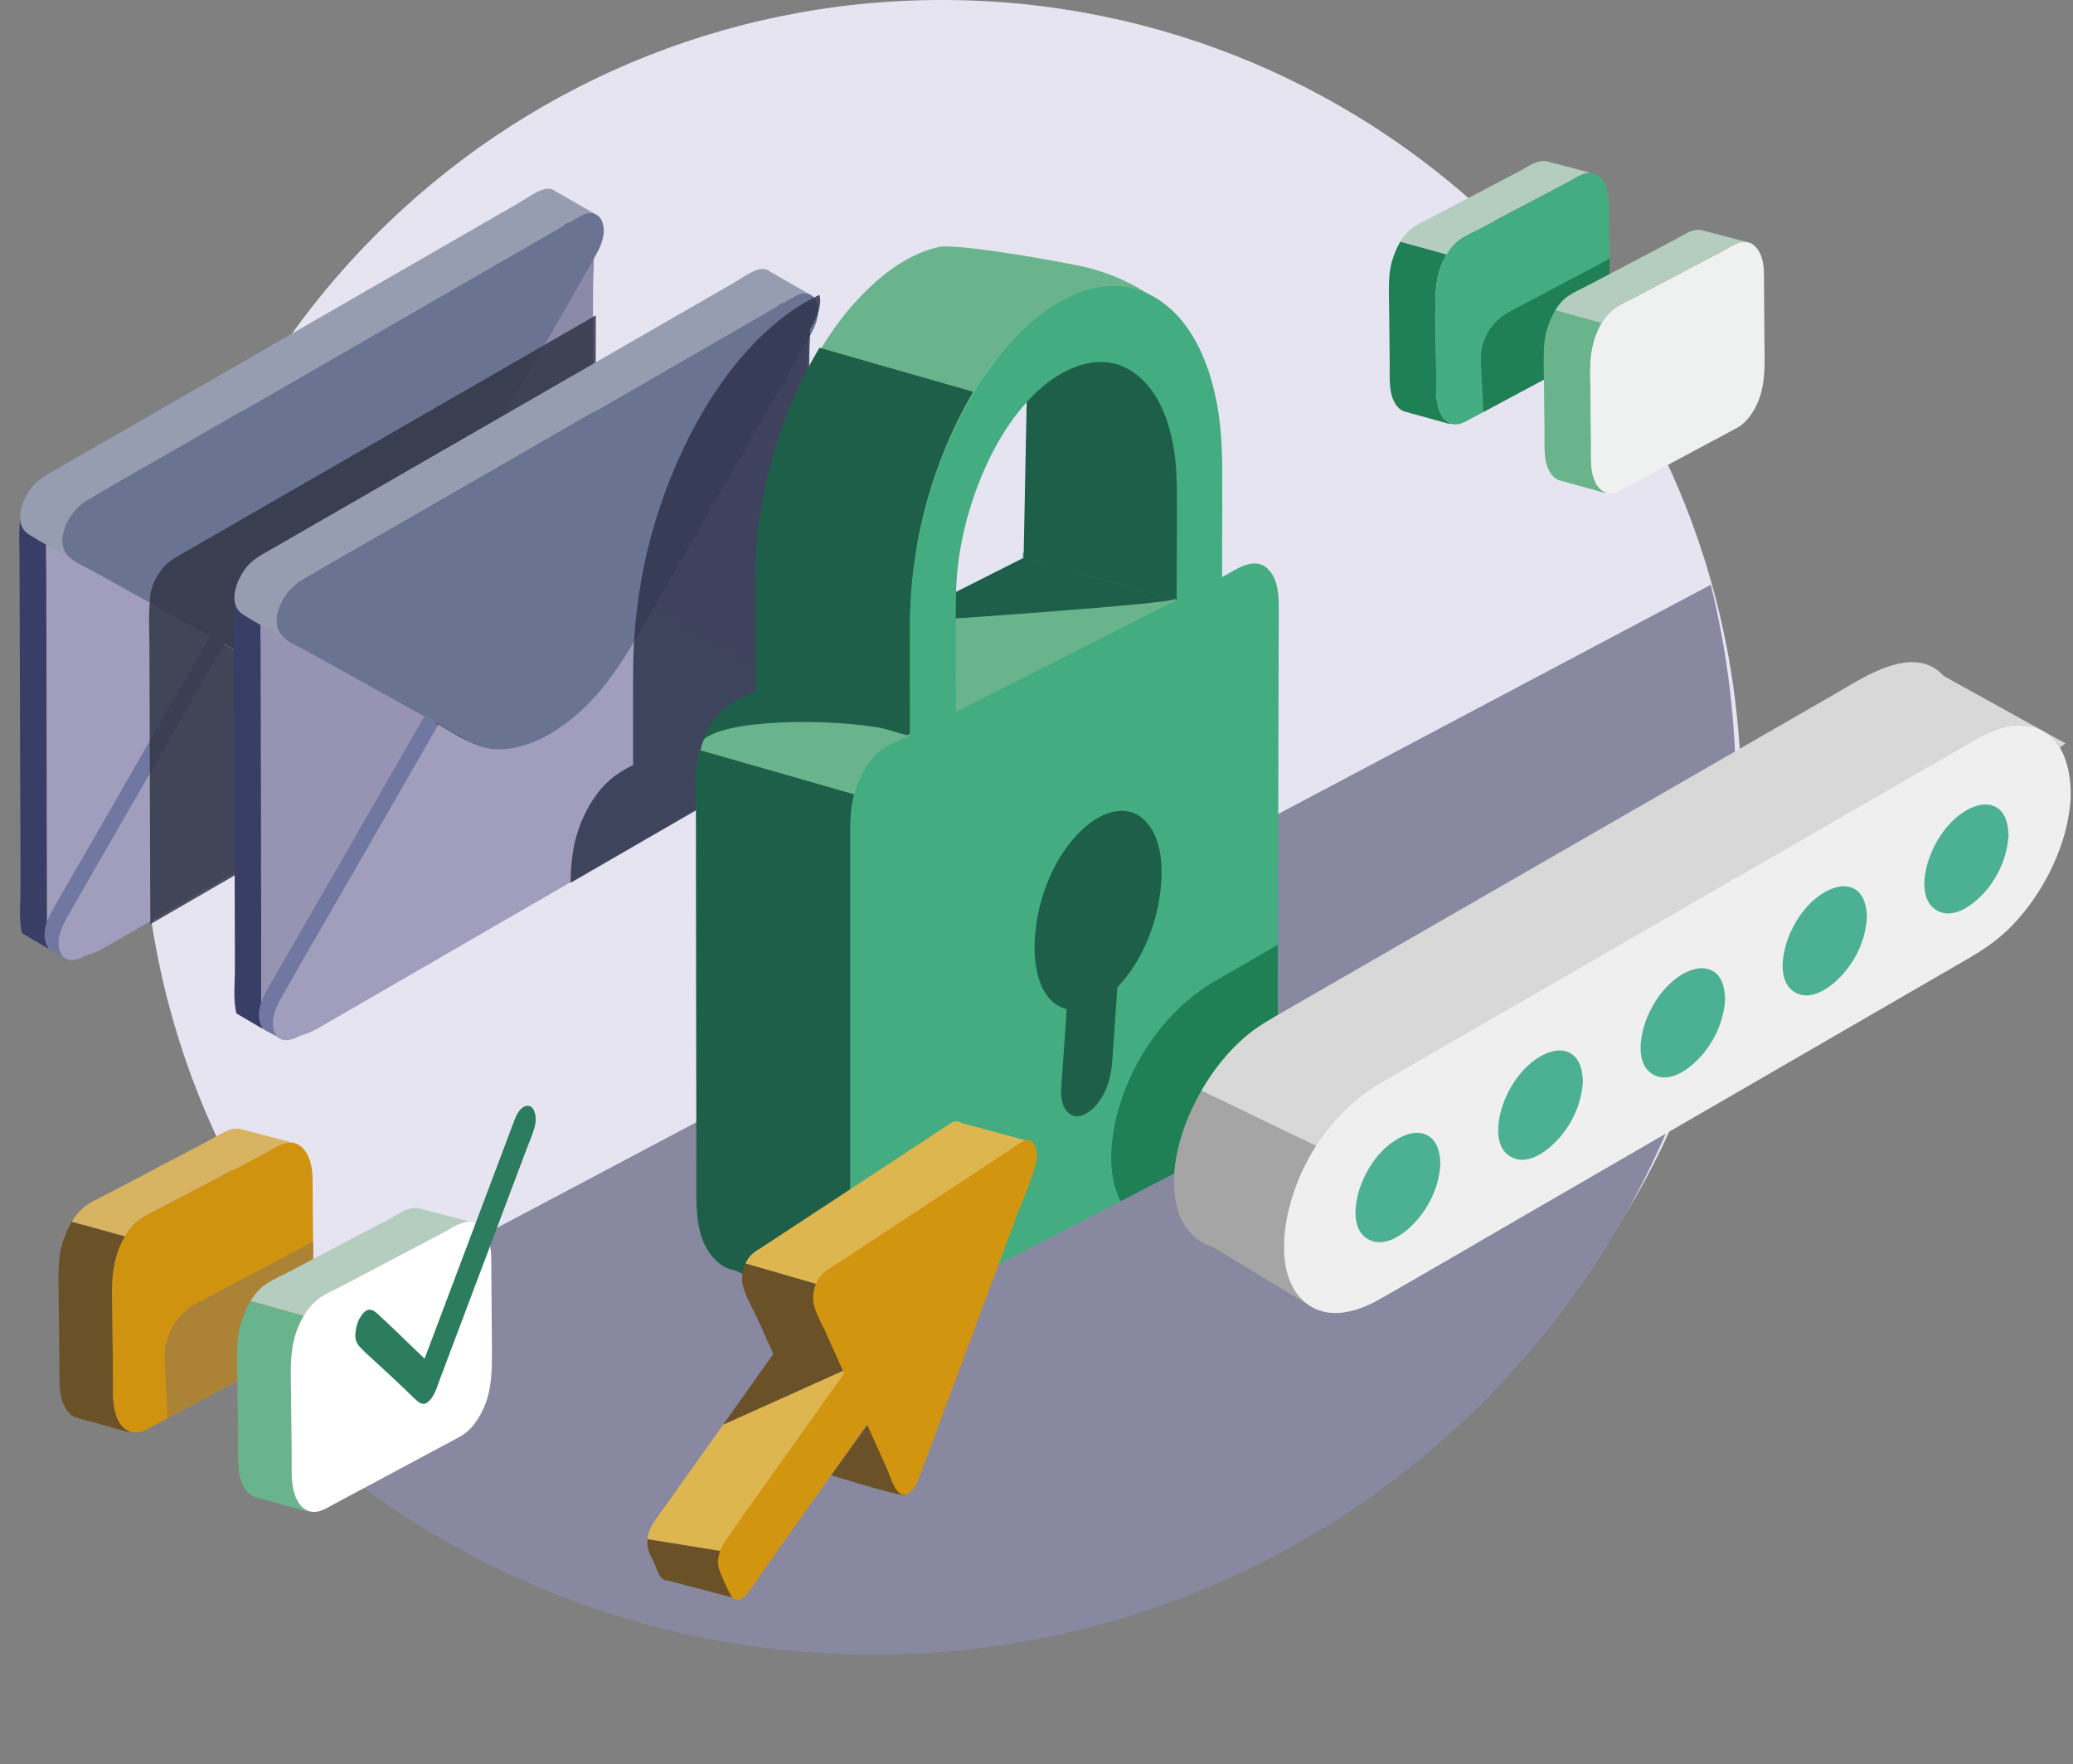 <svg width="429" height="365" viewBox="0 0 429 365" fill="none" xmlns="http://www.w3.org/2000/svg">
<rect x="0" y="0" width="429" height="365" fill="#808080" stroke="none"/>
<g clip-path="url(#clip0_2846_75391)">
<path d="M194.891 330.91C286.269 330.91 360.346 256.833 360.346 165.455C360.346 74.077 286.269 0 194.891 0C103.512 0 29.436 74.077 29.436 165.455C29.436 256.833 103.512 330.91 194.891 330.91Z" fill="#E6E4F1"/>
<g clip-path="url(#clip1_2846_75391)">
<path d="M180.741 342.37C279.321 342.37 359.241 262.45 359.241 163.87C359.241 149.09 357.431 134.73 354.041 121L47.951 283.14C80.631 319.5 128.011 342.37 180.741 342.37Z" fill="#8888A1"/>
</g>
<path d="M11.651 110.863C11.384 110.7 11.135 110.52 10.912 110.322C11.084 110.477 11.264 110.623 11.453 110.752C11.522 110.786 11.582 110.829 11.651 110.863Z" fill="black"/>
<path d="M13.406 111.866C13.535 111.935 13.655 112.004 13.784 112.072C13.552 111.935 13.32 111.806 13.088 111.669C12.925 111.574 12.771 111.488 12.607 111.402C12.676 111.437 12.736 111.48 12.805 111.514C13.011 111.634 13.209 111.746 13.415 111.866H13.406Z" fill="black"/>
<path d="M9.831 109.469C9.813 109.571 9.796 109.682 9.779 109.785C9.796 109.682 9.805 109.571 9.822 109.469H9.831Z" fill="black"/>
<path d="M10.053 109.188C10.053 109.188 10.053 109.196 10.062 109.205C10.062 109.205 10.062 109.196 10.053 109.188Z" fill="black"/>
<path d="M9.928 195.769C9.782 194.961 9.757 194.154 9.748 193.338C9.748 193.51 9.748 193.69 9.748 193.862C9.757 194.506 9.817 195.142 9.928 195.769Z" fill="black"/>
<path d="M9.742 191.568C9.742 189.437 9.733 187.316 9.725 185.186V182.832C9.725 185.744 9.742 188.656 9.742 191.568Z" fill="black"/>
<path d="M15.586 113.121C21.109 116.282 26.624 119.452 32.147 122.613C25.902 119.031 19.657 115.449 13.404 111.867C14.134 112.288 14.856 112.7 15.586 113.121Z" fill="black"/>
<path d="M10.918 110.321C10.574 110.003 10.274 109.642 10.076 109.213C10.282 109.66 10.574 110.02 10.918 110.321Z" fill="black"/>
<path d="M34.325 123.849C27.479 119.923 20.633 115.998 13.787 112.072C16.235 113.472 18.683 114.881 21.131 116.281C25.529 118.807 29.927 121.323 34.325 123.849Z" fill="black"/>
<path d="M9.943 108.887C9.978 108.989 10.02 109.092 10.063 109.186C10.02 109.092 9.978 108.989 9.943 108.887Z" fill="black"/>
<path d="M9.787 109.794C10.345 110.112 10.895 110.43 11.445 110.748C11.256 110.61 11.075 110.473 10.904 110.318C10.56 110.018 10.268 109.657 10.062 109.21C10.062 109.21 10.062 109.193 10.053 109.193C10.01 109.099 9.967 108.996 9.933 108.893C9.899 109.09 9.864 109.288 9.83 109.485C9.813 109.588 9.796 109.7 9.787 109.803V109.794Z" fill="black"/>
<path d="M9.945 108.887C9.911 109.084 9.876 109.282 9.842 109.479C9.876 109.282 9.911 109.084 9.945 108.887Z" fill="black"/>
<path d="M10.039 196.292C9.996 196.12 9.962 195.939 9.928 195.768C9.962 195.939 9.996 196.12 10.039 196.292Z" fill="black"/>
<path d="M12.792 111.515C12.723 111.481 12.663 111.438 12.594 111.404C12.268 111.223 11.95 111.051 11.641 110.854C11.572 110.819 11.512 110.777 11.443 110.742C12.053 111.172 12.749 111.515 13.402 111.867C13.196 111.747 12.998 111.636 12.792 111.515Z" fill="black"/>
<path d="M9.671 160.527C9.671 161.687 9.671 162.847 9.671 163.998C9.688 170.277 9.696 176.547 9.714 182.826C9.696 175.396 9.679 167.957 9.662 160.527H9.671Z" fill="black"/>
<path d="M9.791 109.797C9.327 112.941 9.567 116.213 9.576 119.366V118.112C9.567 115.346 9.395 112.537 9.791 109.797Z" fill="black"/>
<path d="M12.6 111.403C12.282 111.223 11.964 111.042 11.646 110.854C11.964 111.034 12.282 111.214 12.6 111.403Z" fill="black"/>
<path d="M11.654 110.861C11.963 111.05 12.281 111.231 12.608 111.411C12.29 111.231 11.972 111.05 11.654 110.861Z" fill="black"/>
<path d="M11.443 110.75C11.512 110.784 11.572 110.827 11.64 110.861C11.572 110.827 11.512 110.784 11.443 110.75Z" fill="black"/>
<path d="M12.796 111.513C12.728 111.479 12.668 111.437 12.6 111.402C12.668 111.437 12.728 111.479 12.796 111.513Z" fill="black"/>
<path d="M9.934 195.768C9.822 195.141 9.762 194.505 9.753 193.861C9.753 193.689 9.753 193.509 9.753 193.337C9.753 192.976 9.753 192.616 9.753 192.255C9.753 192.152 9.753 192.04 9.753 191.937C9.753 191.817 9.753 191.688 9.753 191.568C9.753 188.656 9.736 185.744 9.736 182.832C9.719 176.553 9.71 170.283 9.693 164.004C9.693 162.844 9.693 161.685 9.693 160.534C9.676 153.086 9.659 145.639 9.642 138.192C9.625 131.913 9.616 125.634 9.599 119.364C9.599 116.211 9.35 112.939 9.814 109.795C9.831 109.692 9.848 109.58 9.865 109.477C9.899 109.28 9.934 109.082 9.968 108.884L4.419 105.715C3.724 109.322 4.05 113.153 4.059 116.804H4.041C4.093 132.308 4.136 147.812 4.187 163.325C4.205 168.659 4.222 173.985 4.239 179.319C4.239 179.448 4.239 179.585 4.239 179.714C4.239 180.358 4.239 181.003 4.239 181.647C4.239 182.411 4.239 183.184 4.239 183.949C4.247 186.861 3.844 190.219 4.557 193.088L10.037 196.301C9.994 196.129 9.96 195.948 9.925 195.777L9.934 195.768Z" fill="#383E65"/>
<path d="M9.568 119.365C9.586 125.644 9.594 131.923 9.611 138.194C9.628 145.641 9.646 153.088 9.663 160.535C9.628 146.809 9.603 133.091 9.568 119.365Z" fill="black"/>
<path d="M34.32 123.848C29.922 121.323 25.525 118.806 21.127 116.281C18.679 114.881 16.231 113.472 13.783 112.072C13.662 112.003 13.534 111.935 13.405 111.866C12.761 111.514 12.056 111.17 11.446 110.741C10.888 110.423 10.338 110.105 9.789 109.787C9.393 112.527 9.565 115.345 9.574 118.102V119.356C9.608 133.082 9.634 146.8 9.668 160.526C9.685 167.956 9.703 175.394 9.72 182.824V185.178C9.728 187.308 9.737 189.43 9.737 191.56C9.737 191.68 9.737 191.809 9.737 191.929C9.737 192.393 9.737 192.857 9.737 193.329C9.737 194.145 9.78 194.961 9.917 195.76C9.952 195.932 9.986 196.113 10.029 196.284C10.278 194.97 10.776 193.716 11.438 192.556L46.827 131.012C42.652 128.624 38.486 126.228 34.312 123.84L34.32 123.848Z" fill="#A19DBC"/>
<path d="M11.445 110.75C10.887 110.433 10.337 110.115 9.787 109.797C10.345 110.115 10.895 110.433 11.445 110.75Z" fill="black"/>
<path d="M122.415 48.759L116.926 45.641C116.884 45.804 116.841 45.967 116.798 46.122C116.772 46.216 116.737 46.311 116.712 46.405C116.695 46.457 116.677 46.508 116.66 46.56C115.956 48.613 114.676 50.502 113.602 52.358C113.379 52.744 113.156 53.131 112.941 53.517C111.137 56.661 109.325 59.796 107.521 62.94C102.874 71.014 98.236 79.088 93.588 87.163C89.199 94.799 84.801 102.435 80.412 110.08C82.087 111.007 83.754 111.926 85.428 112.854C85.506 112.897 85.592 112.94 85.669 112.983C85.763 113.035 85.849 113.086 85.944 113.129C89.68 106.627 93.425 100.124 97.162 93.622C97.797 92.523 98.424 91.423 99.06 90.324L117.287 58.628L118.43 56.644C119.478 54.823 120.766 52.933 121.659 50.949L122.802 51.602C122.776 50.631 122.673 49.703 122.432 48.759H122.415Z" fill="#133A2C"/>
<path d="M122.416 48.76C122.657 49.705 122.76 50.632 122.786 51.603L121.643 50.95C120.759 52.934 119.461 54.824 118.414 56.645L117.271 58.629L99.044 90.325C98.408 91.424 97.781 92.524 97.146 93.623C94.998 97.36 92.842 101.105 90.695 104.841C89.106 107.607 87.517 110.373 85.928 113.13C94.191 117.691 102.454 122.252 110.717 126.822C111.447 127.226 112.178 127.629 112.908 128.033C113.852 128.557 114.883 128.987 115.673 129.657C115.742 129.717 115.811 129.768 115.871 129.828C115.871 129.828 115.862 129.828 115.854 129.828C116.223 130.18 116.524 130.601 116.713 131.125C116.756 131.237 116.79 131.349 116.816 131.469L122.236 134.63C122.391 133.728 122.502 132.835 122.519 131.916C122.545 122.278 122.58 112.641 122.605 102.994C122.648 88.366 122.691 73.738 122.743 59.11C122.751 55.829 123.258 51.972 122.391 48.76H122.416Z" fill="#8D89A8"/>
<path d="M118.181 124.878C107.847 118.985 97.505 113.101 87.172 107.209C84.973 111.031 82.895 114.957 80.481 118.65C76.435 124.826 71.075 130.53 64.453 133.94C61.154 135.641 57.409 136.757 53.673 136.336C49.936 135.907 46.647 133.442 43.46 131.646C41.458 135.125 39.466 138.595 37.464 142.074C30.146 154.795 22.828 167.525 15.518 180.246C13.903 183.055 12.237 185.838 10.673 188.673C9.617 190.588 8.689 193.165 9.565 195.33C9.789 195.879 10.089 196.266 10.433 196.532C10.63 196.687 10.845 196.798 11.068 196.867L14.118 198.491L17.974 194.814C22.201 192.564 26.289 190.013 30.421 187.616C40.118 182.007 49.807 176.407 59.505 170.798C70.019 164.716 80.532 158.643 91.037 152.562C97.669 148.731 104.3 144.9 110.922 141.061C112.572 140.107 113.937 138.973 115.466 137.831C117.03 136.671 118.37 135.812 119.426 134.094C120.38 132.54 121.041 130.71 121.067 128.863C121.024 126.639 119.89 125.84 118.172 124.861L118.181 124.878Z" fill="#7077A0"/>
<path d="M87.172 107.219C83.341 113.876 79.794 120.704 74.425 126.296C69.46 131.467 62.486 136.612 54.961 136.441C50.649 136.337 47.076 133.692 43.451 131.656C45.152 132.635 46.861 133.615 48.571 134.585C50.28 135.556 52.101 136.776 54.033 137.454C57.727 138.743 61.816 138.038 65.346 136.569C72.75 133.494 78.72 127.31 83.109 120.747C85.652 116.942 87.799 112.862 90.076 108.894L87.172 107.227V107.219Z" fill="#143A2C"/>
<path d="M123.955 131.116C124.11 129.217 123.457 127.903 121.859 126.993C119.626 125.722 117.392 124.45 115.159 123.179C108.494 119.382 101.82 115.577 95.154 111.781C93.462 110.819 91.77 109.857 90.086 108.895C86.255 115.551 82.708 122.389 77.339 127.972C72.374 133.143 65.4 138.297 57.875 138.125C53.563 138.03 49.998 135.385 46.365 133.341C41.151 142.411 35.937 151.482 30.724 160.544C25.037 170.43 19.274 180.283 13.665 190.212C12.66 191.999 11.826 194.155 12.239 196.242C12.857 199.412 15.649 198.939 17.822 197.677C19.634 197.281 21.103 196.38 22.684 195.469L30.535 190.925C39.708 185.617 48.891 180.308 58.064 175C68.707 168.85 79.341 162.691 89.983 156.541C97.396 152.255 104.809 147.969 112.222 143.682C113.424 142.987 114.661 142.325 115.829 141.578C116.594 141.088 117.272 140.53 117.951 139.929C118.629 139.327 119.488 138.924 120.201 138.314C121.67 137.077 122.752 135.385 123.405 133.59C123.697 132.791 123.878 131.958 123.964 131.116H123.955Z" fill="#A19DBC"/>
<path d="M12.985 111.064C13.483 107.852 15.493 105.043 18.259 103.402C25.328 99.219 32.492 95.199 39.604 91.094C52.411 83.706 65.219 76.328 78.026 68.941C89.132 62.542 100.23 56.134 111.336 49.735C114.007 48.188 116.679 46.634 119.359 45.105C120.037 44.718 120.707 44.289 121.48 44.126C122.047 44.005 122.528 44.031 122.949 44.16L115.03 39.625C114.385 39.084 113.492 38.869 112.384 39.221C110.657 39.771 109 41.042 107.454 41.935L95.617 48.755C83.351 55.816 71.085 62.885 58.819 69.946C46.811 76.861 34.803 83.784 22.795 90.698C19.17 92.786 15.545 94.873 11.92 96.96C10.048 98.043 8.106 98.979 6.706 100.679C4.671 103.153 2.497 108.367 5.933 110.549C8.69 112.301 11.602 113.873 14.514 115.428C13.363 114.414 12.659 113.091 12.977 111.056L12.985 111.064Z" fill="#969DB0"/>
<path d="M124.809 46.512C124.637 45.774 124.311 45.112 123.813 44.657L122.945 44.159C122.524 44.03 122.035 44.004 121.476 44.124C120.703 44.296 120.033 44.717 119.355 45.104C116.675 46.633 114.003 48.187 111.332 49.733C100.226 56.133 89.128 62.541 78.022 68.94C65.215 76.327 52.407 83.705 39.6 91.092C32.488 95.198 25.325 99.218 18.255 103.401C15.489 105.042 13.479 107.851 12.981 111.063C12.664 113.107 13.359 114.43 14.519 115.435C15.825 116.578 17.714 117.325 19.389 118.253C29.25 123.741 39.119 129.23 48.98 134.71C51.171 135.93 53.387 137.459 55.843 138.077C58.145 138.653 60.576 138.515 62.87 137.966C67.362 136.883 71.451 134.289 74.929 131.309C82.05 125.184 86.328 117.093 90.94 109.079C96.326 99.716 101.703 90.354 107.089 81C112.526 71.542 118.092 62.154 123.4 52.628C124.191 51.211 124.818 49.708 124.938 48.067C124.964 47.543 124.921 47.019 124.809 46.521V46.512Z" fill="#6A7492"/>
<path opacity="0.84" d="M90.521 156.833C97.934 152.547 105.347 148.261 112.76 143.974C113.962 143.279 115.199 142.617 116.367 141.87C117.132 141.38 117.81 140.822 118.489 140.221C119.185 139.602 120.026 139.216 120.739 138.606C122.208 137.369 123.291 135.677 123.943 133.882C124.235 133.083 124.416 132.25 124.502 131.408C124.63 129.819 124.192 128.651 123.11 127.774C123.136 119.614 123.162 111.454 123.187 103.294C123.23 90.607 123.265 77.929 123.308 65.242C123.041 65.397 122.784 65.543 122.517 65.697C110.252 72.767 97.986 79.827 85.72 86.897C73.711 93.811 61.703 100.734 49.695 107.649C46.07 109.736 42.445 111.824 38.821 113.911C36.948 114.993 35.007 115.929 33.607 117.63C32.301 119.211 30.952 121.916 31.047 124.235C30.677 127.371 30.918 130.618 30.927 133.744C30.978 149.248 31.021 164.753 31.073 180.265C31.081 183.916 31.098 187.575 31.107 191.226C40.272 185.926 49.446 180.618 58.611 175.318C69.253 169.168 79.887 163.009 90.53 156.859L90.521 156.833ZM72.629 149.841C73.711 150.442 74.794 151.044 75.876 151.645C76.117 151.782 76.357 151.92 76.606 152.057C76.263 151.903 75.919 151.731 75.575 151.559C75.713 151.636 75.859 151.722 75.996 151.799C75.799 151.705 75.601 151.611 75.403 151.507C75.223 151.396 75.043 151.293 74.854 151.181C75.094 151.31 75.326 151.43 75.567 151.559C75.532 151.542 75.489 151.516 75.455 151.49C74.502 150.958 73.557 150.408 72.612 149.867L72.629 149.832V149.841ZM72.595 149.901C72.809 150.03 73.016 150.15 73.23 150.279C73.23 150.279 73.23 150.279 73.23 150.288C73.016 150.159 72.809 150.039 72.595 149.91V149.901ZM39.877 127.981C39.851 128.161 39.834 128.333 39.825 128.505C39.834 128.333 39.851 128.161 39.877 127.981C40.023 127.036 40.298 126.134 40.684 125.283C40.298 126.134 40.023 127.044 39.877 127.981ZM46.895 133.641C46.68 133.512 46.474 133.392 46.259 133.263C46.474 133.375 46.68 133.504 46.895 133.624C46.895 133.624 46.895 133.624 46.895 133.633V133.641ZM49.66 135.161C49.463 135.067 49.265 134.972 49.068 134.869C48.888 134.758 48.707 134.655 48.518 134.543C48.759 134.672 48.991 134.792 49.231 134.921C49.197 134.904 49.154 134.878 49.119 134.852C48.166 134.32 47.221 133.77 46.276 133.229L46.293 133.194C47.376 133.796 48.458 134.397 49.54 134.998C49.781 135.136 50.021 135.273 50.27 135.411C49.927 135.256 49.583 135.084 49.24 134.912C49.377 134.99 49.523 135.076 49.66 135.153V135.161Z" fill="#313545"/>
<path d="M56.018 127.449C55.752 127.286 55.503 127.106 55.279 126.908C55.451 127.063 55.632 127.209 55.82 127.338C55.889 127.372 55.949 127.415 56.018 127.449Z" fill="black"/>
<path d="M57.773 128.464C57.902 128.533 58.023 128.601 58.151 128.67C57.919 128.533 57.688 128.404 57.456 128.266C57.292 128.172 57.138 128.086 56.975 128C57.043 128.034 57.103 128.077 57.172 128.112C57.378 128.232 57.576 128.344 57.782 128.464H57.773Z" fill="black"/>
<path d="M54.198 126.068C54.181 126.171 54.164 126.282 54.147 126.385C54.164 126.282 54.172 126.171 54.189 126.068H54.198Z" fill="black"/>
<path d="M54.42 125.783C54.42 125.783 54.42 125.792 54.429 125.801C54.429 125.801 54.429 125.792 54.42 125.783Z" fill="black"/>
<path d="M54.28 212.368C54.134 211.561 54.108 210.754 54.1 209.938C54.1 210.109 54.1 210.29 54.1 210.461C54.108 211.106 54.168 211.741 54.28 212.368Z" fill="black"/>
<path d="M54.109 208.167C54.109 206.037 54.1 203.915 54.092 201.785V199.432C54.092 202.344 54.109 205.255 54.109 208.167Z" fill="black"/>
<path d="M59.953 129.719C65.476 132.88 70.991 136.049 76.514 139.21C70.269 135.629 64.025 132.047 57.772 128.465C58.502 128.886 59.223 129.298 59.953 129.719Z" fill="black"/>
<path d="M55.27 126.911C54.926 126.593 54.625 126.232 54.428 125.803C54.634 126.249 54.926 126.61 55.27 126.911Z" fill="black"/>
<path d="M78.684 140.448C71.838 136.523 64.992 132.597 58.147 128.672C60.594 130.072 63.042 131.481 65.491 132.881C69.888 135.406 74.286 137.923 78.684 140.448Z" fill="black"/>
<path d="M54.303 125.477C54.337 125.579 54.38 125.682 54.422 125.776C54.38 125.682 54.337 125.579 54.303 125.477Z" fill="black"/>
<path d="M54.154 126.386C54.713 126.704 55.262 127.022 55.812 127.34C55.623 127.202 55.443 127.065 55.271 126.91C54.927 126.61 54.635 126.249 54.429 125.802C54.429 125.802 54.429 125.785 54.421 125.785C54.378 125.691 54.335 125.587 54.3 125.484C54.266 125.682 54.232 125.879 54.197 126.077C54.18 126.18 54.163 126.292 54.154 126.395V126.386Z" fill="black"/>
<path d="M54.304 125.477C54.27 125.674 54.236 125.872 54.201 126.069C54.236 125.872 54.27 125.674 54.304 125.477Z" fill="black"/>
<path d="M54.399 212.891C54.356 212.719 54.322 212.539 54.287 212.367C54.322 212.539 54.356 212.719 54.399 212.891Z" fill="black"/>
<path d="M57.167 128.111C57.098 128.077 57.038 128.034 56.969 127.999C56.643 127.819 56.325 127.647 56.016 127.45C55.947 127.415 55.887 127.372 55.818 127.338C56.428 127.767 57.124 128.111 57.777 128.463C57.571 128.343 57.373 128.231 57.167 128.111Z" fill="black"/>
<path d="M54.022 177.125C54.022 178.285 54.022 179.444 54.022 180.595C54.039 186.874 54.048 193.145 54.065 199.424C54.048 191.994 54.031 184.555 54.014 177.125H54.022Z" fill="black"/>
<path d="M54.15 126.387C53.686 129.531 53.927 132.803 53.935 135.956V134.701C53.927 131.936 53.755 129.127 54.15 126.387Z" fill="black"/>
<path d="M56.967 128.001C56.649 127.821 56.331 127.64 56.014 127.451C56.331 127.632 56.649 127.812 56.967 128.001Z" fill="black"/>
<path d="M56.014 127.451C56.323 127.64 56.641 127.821 56.967 128.001C56.649 127.821 56.331 127.64 56.014 127.451Z" fill="black"/>
<path d="M55.818 127.338C55.887 127.372 55.947 127.415 56.015 127.449C55.947 127.415 55.887 127.372 55.818 127.338Z" fill="black"/>
<path d="M57.163 128.111C57.095 128.077 57.035 128.034 56.967 128C57.035 128.034 57.095 128.077 57.163 128.111Z" fill="black"/>
<path d="M54.285 212.368C54.174 211.741 54.114 211.105 54.105 210.461C54.105 210.289 54.105 210.109 54.105 209.937C54.105 209.576 54.105 209.215 54.105 208.855C54.105 208.751 54.105 208.64 54.105 208.537C54.105 208.417 54.105 208.288 54.105 208.167C54.105 205.256 54.088 202.344 54.088 199.432C54.071 193.153 54.062 186.882 54.045 180.603C54.045 179.444 54.045 178.284 54.045 177.133C54.028 169.686 54.011 162.239 53.993 154.792C53.976 148.513 53.968 142.234 53.95 135.963C53.95 132.811 53.701 129.538 54.165 126.395C54.182 126.291 54.2 126.18 54.217 126.077C54.251 125.879 54.285 125.682 54.32 125.484L48.771 122.314C48.075 125.922 48.401 129.753 48.41 133.404C48.462 148.908 48.505 164.412 48.556 179.925C48.573 185.259 48.59 190.585 48.608 195.919C48.608 196.047 48.608 196.185 48.608 196.314C48.608 196.958 48.608 197.602 48.608 198.246C48.608 199.011 48.608 199.784 48.608 200.548C48.616 203.46 48.212 206.819 48.925 209.688L54.406 212.9C54.363 212.728 54.328 212.548 54.294 212.376L54.285 212.368Z" fill="#383E65"/>
<path d="M53.928 135.955C53.945 142.234 53.953 148.513 53.971 154.783C53.988 162.231 54.005 169.678 54.022 177.125L53.928 135.955Z" fill="black"/>
<path d="M78.68 140.448C74.282 137.923 69.884 135.406 65.486 132.88C63.038 131.48 60.59 130.072 58.142 128.672C58.022 128.603 57.893 128.534 57.764 128.465C57.12 128.113 56.416 127.77 55.806 127.34C55.247 127.022 54.698 126.705 54.148 126.387C53.753 129.127 53.925 131.944 53.933 134.701V135.956L54.028 177.125C54.045 184.555 54.062 191.994 54.079 199.424V201.778C54.088 203.908 54.096 206.029 54.096 208.16C54.096 208.28 54.096 208.409 54.096 208.529C54.096 208.993 54.096 209.457 54.096 209.929C54.096 210.745 54.139 211.561 54.277 212.36C54.311 212.532 54.345 212.712 54.388 212.884C54.638 211.57 55.136 210.316 55.797 209.156L91.186 147.612C87.012 145.224 82.846 142.827 78.671 140.439L78.68 140.448Z" fill="#9694B2"/>
<path d="M55.812 127.34C55.254 127.022 54.704 126.705 54.154 126.387C54.713 126.705 55.262 127.022 55.812 127.34Z" fill="black"/>
<path d="M166.782 65.347L161.294 62.228C161.251 62.392 161.208 62.555 161.165 62.709C161.139 62.804 161.105 62.898 161.079 62.993C161.062 63.044 161.045 63.096 161.027 63.148C160.323 65.201 159.043 67.09 157.969 68.946C157.746 69.332 157.523 69.719 157.308 70.105C155.504 73.249 153.692 76.384 151.888 79.528C147.241 87.602 142.603 95.676 137.956 103.751C133.566 111.387 129.169 119.023 124.779 126.668C126.454 127.595 128.121 128.514 129.796 129.442C129.873 129.485 129.959 129.528 130.036 129.571C130.131 129.622 130.217 129.674 130.311 129.717C134.047 123.215 137.793 116.712 141.529 110.21C142.165 109.11 142.792 108.011 143.427 106.912C149.5 96.346 155.573 85.781 161.654 75.216L162.797 73.232C163.845 71.411 165.133 69.521 166.027 67.537L167.169 68.19C167.143 67.219 167.04 66.291 166.8 65.347H166.782Z" fill="#133A2C"/>
<path d="M166.783 65.348C167.024 66.293 167.127 67.22 167.153 68.191L166.01 67.538C165.126 69.522 163.829 71.412 162.781 73.233L161.638 75.217C155.565 85.782 149.493 96.347 143.411 106.913C142.776 108.012 142.149 109.112 141.513 110.211C139.366 113.948 137.21 117.693 135.062 121.429C133.473 124.195 131.884 126.961 130.295 129.718C138.558 134.279 146.821 138.84 155.084 143.41C155.815 143.814 156.545 144.217 157.275 144.621C158.22 145.145 159.25 145.574 160.041 146.244C160.109 146.305 160.178 146.356 160.238 146.416C160.238 146.416 160.23 146.416 160.221 146.416C160.59 146.768 160.891 147.189 161.08 147.713C161.123 147.825 161.157 147.937 161.183 148.057L166.603 151.218C166.758 150.316 166.869 149.423 166.887 148.503C166.912 138.866 166.947 129.228 166.972 119.582C167.015 104.954 167.058 90.326 167.11 75.698C167.118 72.417 167.625 68.56 166.758 65.348H166.783Z" fill="#9694B2"/>
<path d="M162.532 141.477C152.199 135.585 141.857 129.701 131.524 123.809C129.325 127.631 127.246 131.556 124.832 135.25C120.787 141.426 115.427 147.129 108.804 150.539C105.506 152.24 101.761 153.357 98.024 152.936C94.288 152.506 90.998 150.041 87.811 148.246C85.81 151.725 83.817 155.195 81.816 158.674C74.498 171.395 67.179 184.125 59.869 196.846C58.255 199.655 56.588 202.438 55.025 205.272C53.968 207.188 53.041 209.765 53.917 211.929C54.14 212.479 54.441 212.865 54.784 213.132C54.982 213.286 55.197 213.398 55.42 213.467L58.469 215.09L62.326 211.414C66.552 209.163 70.641 206.612 74.772 204.216C84.47 198.607 94.159 193.006 103.857 187.397C114.37 181.316 124.884 175.243 135.389 169.162C142.02 165.331 148.651 161.5 155.274 157.66C156.923 156.707 158.289 155.573 159.818 154.43C161.381 153.271 162.721 152.412 163.778 150.694C164.731 149.139 165.393 147.31 165.418 145.463C165.375 143.238 164.242 142.439 162.524 141.46L162.532 141.477Z" fill="#7077A0"/>
<path d="M131.532 123.818C127.701 130.475 124.153 137.304 118.785 142.896C113.82 148.067 106.845 153.212 99.321 153.04C95.009 152.937 91.435 150.291 87.811 148.256C89.511 149.235 91.221 150.214 92.93 151.185C94.639 152.155 96.46 153.375 98.393 154.054C102.086 155.342 106.175 154.638 109.705 153.169C117.11 150.094 123.079 143.909 127.469 137.347C130.011 133.542 132.159 129.462 134.435 125.493L131.532 123.827V123.818Z" fill="#143A2C"/>
<path d="M168.306 147.704C168.461 145.805 167.808 144.491 166.211 143.581C163.977 142.309 161.744 141.038 159.511 139.767C152.845 135.97 146.171 132.165 139.506 128.369L134.438 125.482C130.607 132.139 127.059 138.977 121.691 144.56C116.726 149.731 109.751 154.885 102.227 154.713C97.915 154.618 94.35 151.973 90.717 149.928C85.503 158.999 80.289 168.07 75.075 177.132C69.389 187.018 63.625 196.871 58.016 206.8C57.011 208.587 56.178 210.743 56.59 212.83C57.209 216 60 215.527 62.173 214.264C63.986 213.869 65.455 212.967 67.035 212.057C69.655 210.545 72.266 209.033 74.886 207.513C84.06 202.205 93.242 196.896 102.416 191.588C113.058 185.438 123.692 179.279 134.335 173.129C141.747 168.843 149.16 164.556 156.573 160.27C157.776 159.575 159.013 158.913 160.181 158.166C160.945 157.676 161.624 157.118 162.302 156.517C162.981 155.915 163.84 155.512 164.553 154.902C166.022 153.665 167.104 151.973 167.757 150.177C168.049 149.379 168.229 148.545 168.315 147.704H168.306Z" fill="#A19DBC"/>
<path d="M57.352 127.666C57.851 124.453 59.861 121.645 62.627 120.004C69.696 115.821 76.859 111.801 83.972 107.695C96.779 100.308 109.586 92.93 122.393 85.543C133.499 79.143 144.597 72.735 155.703 66.336C158.375 64.79 161.046 63.235 163.726 61.706C164.405 61.32 165.075 60.89 165.848 60.727C166.414 60.607 166.896 60.633 167.316 60.761L159.397 56.226C158.753 55.685 157.859 55.47 156.751 55.822C155.025 56.372 153.367 57.644 151.821 58.537C147.878 60.813 143.927 63.081 139.984 65.357C127.718 72.418 115.452 79.487 103.187 86.547C91.178 93.462 79.17 100.385 67.162 107.3C63.537 109.387 59.912 111.474 56.287 113.562C54.415 114.644 52.474 115.58 51.074 117.281C49.038 119.755 46.865 124.969 50.3 127.15C53.058 128.903 55.969 130.475 58.881 132.029C57.73 131.016 57.026 129.693 57.344 127.657L57.352 127.666Z" fill="#969DB0"/>
<path d="M169.176 63.114C169.005 62.375 168.678 61.714 168.18 61.259L167.312 60.76C166.892 60.632 166.402 60.606 165.844 60.726C165.071 60.898 164.401 61.319 163.722 61.705C161.042 63.234 158.371 64.789 155.699 66.335C144.593 72.734 133.495 79.142 122.389 85.541C109.582 92.928 96.775 100.307 83.968 107.694C76.856 111.8 69.692 115.82 62.623 120.003C59.857 121.643 57.847 124.452 57.349 127.665C57.031 129.709 57.726 131.032 58.886 132.037C60.192 133.179 62.081 133.927 63.756 134.854C73.617 140.343 83.487 145.832 93.347 151.312C95.538 152.532 97.754 154.061 100.211 154.679C102.513 155.254 104.943 155.117 107.237 154.567C111.729 153.485 115.818 150.891 119.297 147.91C126.417 141.786 130.695 133.695 135.308 125.681C140.693 116.318 146.07 106.955 151.456 97.601C156.893 88.144 162.459 78.756 167.768 69.23C168.558 67.812 169.185 66.309 169.305 64.669C169.331 64.145 169.288 63.621 169.176 63.123V63.114Z" fill="#6A7492"/>
<path opacity="0.84" d="M156.692 160.346C157.921 159.634 159.186 158.958 160.381 158.193C161.163 157.693 161.857 157.122 162.551 156.507C163.262 155.874 164.123 155.479 164.852 154.855C166.355 153.59 167.462 151.86 168.129 150.015C168.428 149.198 168.612 148.346 168.7 147.485C168.832 145.86 168.384 144.665 167.277 143.769C167.277 142.522 167.277 83.963 167.453 76.505C167.479 75.53 167.488 74.634 167.488 73.852C167.488 72.051 167.637 70.083 167.646 68.133C167.813 67.835 167.989 67.527 168.156 67.228C168.964 65.779 169.605 64.242 169.728 62.564C169.754 62.037 169.71 61.51 169.596 61C166.32 62.537 163.508 64.461 161.312 66.218C156.314 70.233 151.728 75.416 147.678 81.609C144.209 86.915 141.169 92.853 138.63 99.24C136.144 105.503 134.273 111.881 133.052 118.197C131.761 124.864 131.084 131.514 131.032 137.962C130.996 142.864 131.005 147.827 131.014 152.633C131.014 154.521 131.014 156.401 131.023 158.29C129.468 159.063 127.852 159.977 126.349 161.268C123.802 163.455 121.746 166.477 120.226 170.255C118.329 174.963 118.101 179.575 118.092 182.667C123.371 179.61 128.66 176.553 133.939 173.505C141.52 169.121 149.102 164.738 156.683 160.354L156.692 160.346Z" fill="#2E334C"/>
<path d="M25.811 255.82C23.151 255.079 20.49 254.346 17.821 253.605C17.051 253.392 16.3 253.225 15.596 252.993C15.522 252.984 15.448 252.965 15.374 252.947C15.253 252.919 15.133 252.882 15.012 252.845C14.994 252.845 14.966 252.826 14.947 252.826C14.919 252.817 14.882 252.808 14.854 252.789C13.965 254.254 13.325 255.876 12.871 257.414C12.268 259.491 12.129 261.567 12.111 263.671C12.074 265.543 12.139 267.434 12.157 269.335C12.204 273.413 12.241 277.501 12.287 281.579C12.306 283.294 12.222 285.055 12.352 286.779C12.444 288.281 12.704 289.764 13.399 291.071C13.909 292.063 14.632 292.888 15.661 293.295H15.68C15.707 293.305 15.735 293.314 15.763 293.323C15.781 293.323 15.8 293.342 15.828 293.342C15.939 293.379 16.041 293.407 16.162 293.434C16.226 293.453 16.3 293.462 16.365 293.472C17.005 293.685 17.691 293.842 18.395 294.037C20.824 294.714 23.262 295.39 25.69 296.058C25.709 296.058 25.737 296.067 25.755 296.076C26.2 296.243 26.654 296.299 27.099 296.271C24.735 295.603 23.809 292.786 23.54 290.598C23.29 288.577 23.41 286.473 23.382 284.443C23.336 280.365 23.299 276.277 23.252 272.199C23.197 267.332 22.826 262.559 24.791 257.971C25.097 257.248 25.468 256.515 25.876 255.82C25.876 255.82 25.876 255.82 25.866 255.82C25.848 255.82 25.82 255.811 25.802 255.802L25.811 255.82Z" fill="#6B5127"/>
<path d="M59.904 236.316V236.261L49.958 233.647C49.894 233.628 49.829 233.61 49.764 233.591C49.374 233.498 49.004 233.489 48.642 233.526C48.457 233.545 48.262 233.573 48.058 233.619C46.445 234.008 44.851 235.139 43.405 235.899C39.66 237.864 35.916 239.838 32.18 241.804C31.967 241.915 31.744 242.035 31.531 242.147C28.788 243.593 26.035 245.039 23.291 246.485C23.143 246.559 22.994 246.642 22.846 246.716C21.307 247.523 19.639 248.236 18.184 249.2C16.821 250.072 15.727 251.342 14.865 252.769C14.893 252.778 14.93 252.788 14.958 252.806C14.976 252.806 15.004 252.825 15.023 252.825C15.143 252.862 15.264 252.899 15.384 252.927C15.459 252.945 15.533 252.954 15.607 252.973C16.311 253.205 17.062 253.371 17.831 253.585C20.492 254.326 23.152 255.059 25.821 255.8C25.84 255.8 25.868 255.809 25.886 255.819C25.886 255.819 25.886 255.819 25.896 255.819C25.97 255.689 26.053 255.559 26.127 255.429C26.924 254.159 27.907 253.01 29.121 252.185C30.614 251.165 32.347 250.433 33.941 249.59C40.8 245.984 47.65 242.378 54.51 238.773C55.956 238.012 57.541 236.882 59.163 236.492C59.543 236.4 59.904 236.372 60.247 236.39C60.136 236.353 60.025 236.325 59.913 236.298L59.904 236.316Z" fill="#D7B362"/>
<path d="M64.833 263.179C64.786 256.737 64.731 250.304 64.684 243.862C64.657 242.694 64.545 241.526 64.221 240.395C63.656 238.43 62.293 236.511 60.235 236.4C59.892 236.381 59.531 236.409 59.151 236.502C57.538 236.891 55.944 238.022 54.498 238.782C47.638 242.388 40.788 245.994 33.929 249.599C32.335 250.434 30.602 251.175 29.109 252.195C27.107 253.557 25.726 255.791 24.79 257.979C22.834 262.567 23.205 267.341 23.251 272.207C23.297 276.285 23.334 280.373 23.381 284.451C23.399 286.481 23.288 288.585 23.529 290.606C23.798 292.784 24.725 295.602 27.088 296.279C27.144 296.297 27.2 296.307 27.255 296.325C28.952 296.724 30.444 295.704 31.871 294.944C38.499 291.394 45.117 287.853 51.745 284.303C53.886 283.154 56.045 282.032 58.177 280.855C60.087 279.808 61.468 278.084 62.497 276.193C64.758 272.059 64.861 267.739 64.823 263.169L64.833 263.179Z" fill="#D0930F"/>
<path d="M58.186 280.865C60.096 279.818 61.477 278.094 62.506 276.203C64.767 272.069 64.869 267.749 64.832 263.18C64.814 261.085 64.795 258.99 64.786 256.904L40.816 269.594C36.459 271.902 33.827 276.527 34.077 281.449L34.679 293.443C40.371 290.394 46.053 287.354 51.744 284.304C53.885 283.155 56.045 282.033 58.177 280.856L58.186 280.865Z" fill="#AC8237"/>
<path d="M62.779 272.246C60.119 271.504 57.459 270.772 54.789 270.031C54.02 269.817 53.269 269.65 52.565 269.419C52.491 269.409 52.416 269.391 52.342 269.372C52.222 269.345 52.101 269.308 51.981 269.27C51.962 269.27 51.934 269.252 51.916 269.252C51.888 269.243 51.851 269.233 51.823 269.215C50.933 270.679 50.294 272.301 49.84 273.84C49.237 275.916 49.098 277.993 49.08 280.097C49.042 281.969 49.107 283.86 49.126 285.76C49.172 289.839 49.209 293.927 49.256 298.005C49.274 299.72 49.191 301.481 49.321 303.205C49.413 304.707 49.673 306.19 50.368 307.497C50.878 308.488 51.601 309.313 52.63 309.721H52.648C52.676 309.73 52.704 309.74 52.732 309.749C52.75 309.749 52.769 309.768 52.797 309.768C52.908 309.805 53.01 309.832 53.13 309.86C53.195 309.879 53.269 309.888 53.334 309.897C53.974 310.111 54.66 310.268 55.364 310.463C57.793 311.139 60.23 311.816 62.659 312.483C62.678 312.483 62.705 312.493 62.724 312.502C63.169 312.669 63.623 312.724 64.068 312.697C61.704 312.029 60.777 309.211 60.508 307.024C60.258 305.003 60.379 302.899 60.351 300.869C60.305 296.791 60.267 292.703 60.221 288.625C60.166 283.758 59.795 278.985 61.76 274.396C62.066 273.673 62.437 272.941 62.844 272.246C62.844 272.246 62.844 272.246 62.835 272.246C62.817 272.246 62.789 272.237 62.77 272.227L62.779 272.246Z" fill="#69B48C"/>
<path d="M96.881 252.742V252.686L86.935 250.072C86.87 250.054 86.805 250.035 86.74 250.017C86.351 249.924 85.98 249.915 85.619 249.952C85.433 249.97 85.239 249.998 85.035 250.045C83.422 250.434 81.828 251.565 80.382 252.325C76.637 254.29 72.892 256.264 69.157 258.229C68.944 258.341 68.721 258.461 68.508 258.572C65.764 260.018 63.011 261.464 60.267 262.91C60.119 262.984 59.971 263.068 59.823 263.142C58.284 263.948 56.615 264.662 55.16 265.626C53.798 266.497 52.704 267.767 51.842 269.195C51.87 269.204 51.907 269.213 51.934 269.232C51.953 269.232 51.981 269.25 51.999 269.25C52.12 269.287 52.24 269.325 52.361 269.352C52.435 269.371 52.509 269.38 52.583 269.399C53.288 269.63 54.039 269.797 54.808 270.01C57.468 270.752 60.129 271.484 62.798 272.226C62.816 272.226 62.844 272.235 62.863 272.244C62.863 272.244 62.863 272.244 62.872 272.244C62.946 272.115 63.03 271.985 63.104 271.855C63.901 270.585 64.883 269.436 66.098 268.611C67.59 267.591 69.323 266.859 70.918 266.015C77.777 262.41 84.627 258.804 91.486 255.198C92.932 254.438 94.517 253.307 96.139 252.918C96.519 252.825 96.881 252.798 97.224 252.816C97.112 252.779 97.001 252.751 96.89 252.723L96.881 252.742Z" fill="#B4CDBE"/>
<path d="M101.809 279.604C101.763 273.162 101.707 266.73 101.661 260.287C101.633 259.12 101.522 257.952 101.197 256.821C100.632 254.856 99.269 252.937 97.212 252.826C96.869 252.807 96.507 252.835 96.127 252.928C94.514 253.317 92.92 254.448 91.474 255.208C84.615 258.814 77.765 262.419 70.906 266.025C69.311 266.859 67.578 267.601 66.086 268.62C64.084 269.983 62.703 272.217 61.766 274.404C59.81 278.993 60.181 283.766 60.228 288.633C60.274 292.711 60.311 296.799 60.357 300.877C60.376 302.907 60.265 305.011 60.506 307.032C60.775 309.21 61.702 312.028 64.065 312.705C64.121 312.723 64.176 312.733 64.232 312.751C65.928 313.15 67.421 312.13 68.848 311.37C75.475 307.82 82.094 304.279 88.721 300.729C90.862 299.58 93.022 298.458 95.154 297.281C97.063 296.233 98.445 294.509 99.473 292.618C101.735 288.484 101.837 284.165 101.8 279.595L101.809 279.604Z" fill="white"/>
<path d="M86.609 290.058C88.63 291.958 90.242 287.407 90.761 286.016C92.217 282.16 93.672 278.295 95.127 274.439C99.206 263.622 103.284 252.795 107.353 241.978C108.364 239.299 109.365 236.63 110.375 233.951C107.659 241.172 104.934 248.383 102.218 255.604C98.51 265.448 94.803 275.282 91.095 285.126C90.771 285.988 90.465 286.85 90.122 287.712C89.686 288.816 88.101 291.476 86.6 290.067L86.609 290.058Z" fill="#2C7D60"/>
<path d="M87.883 281.168L81.329 274.976C80.189 273.901 79.058 272.816 77.918 271.75C77.233 271.101 76.556 270.814 75.675 271.407C73.905 272.584 73.052 275.745 73.821 277.701C74.127 278.489 74.869 279.017 75.471 279.583C76.751 280.778 78.02 281.983 79.299 283.179C81.737 285.478 84.175 287.767 86.622 290.066C84.574 288.138 82.525 286.219 80.477 284.291C78.447 282.382 76.204 280.575 74.331 278.517C72.774 276.802 73.701 273.456 75.11 271.926C75.814 271.166 76.741 270.758 77.622 271.472C78.549 272.232 79.383 273.131 80.245 273.956C82.794 276.366 85.343 278.776 87.892 281.177L87.883 281.168Z" fill="#2C7D60"/>
<path d="M110.835 231.783V231.486C110.835 232.33 110.668 233.164 110.381 233.952C110.64 233.257 110.798 232.524 110.835 231.783Z" fill="#2C7D60"/>
<path d="M110.831 231.495C110.822 230.373 110.349 228.51 108.839 228.89C107.671 229.187 106.985 230.54 106.586 231.56C105.52 234.266 104.538 237.001 103.509 239.717C99.393 250.636 95.278 261.564 91.162 272.483C90.068 275.384 88.975 278.276 87.881 281.178C90.773 273.503 93.665 265.828 96.557 258.153C99.866 249.384 103.147 240.597 106.475 231.828C106.864 230.79 107.383 229.632 108.403 229.076C110.09 228.158 110.822 230.169 110.831 231.495Z" fill="#2C7D60"/>
<path d="M110.846 231.495C110.836 230.373 110.364 228.51 108.853 228.89C107.685 229.187 106.999 230.54 106.6 231.56C105.534 234.266 104.552 237.001 103.523 239.717C99.407 250.636 95.292 261.564 91.176 272.483C90.083 275.384 88.989 278.276 87.895 281.178C84.966 278.406 82.028 275.635 79.099 272.863C78.366 272.168 77.412 270.796 76.244 271.13C74.798 271.547 74.001 273.466 73.722 274.791C73.445 276.117 73.445 277.563 74.371 278.554C75.456 279.713 76.716 280.761 77.866 281.845C79.766 283.634 81.666 285.423 83.566 287.203C84.558 288.139 85.522 289.233 86.607 290.067C88.535 291.541 89.906 288.296 90.444 286.869C91.501 284.079 92.548 281.28 93.605 278.49C97.183 268.989 100.761 259.488 104.339 249.996C105.812 246.084 107.286 242.173 108.76 238.261C109.363 236.658 110.104 235.045 110.568 233.386C110.744 232.774 110.827 232.144 110.827 231.513L110.846 231.495Z" fill="#2C7D60"/>
<path d="M110.829 231.282C110.894 233.015 110.134 234.609 109.532 236.194C108.253 239.577 106.983 242.97 105.704 246.353C102.07 256.002 98.427 265.661 94.794 275.31C93.515 278.693 92.245 282.086 90.966 285.469C90.382 287.017 89.862 289.251 88.342 290.132C87.202 290.79 86.507 289.956 85.738 289.233C84.06 287.657 82.373 286.072 80.695 284.496C79.017 282.92 77.266 281.27 75.551 279.657C74.67 278.832 73.799 278.193 73.604 276.914C73.335 275.162 75.013 269.276 77.646 271.491C80.881 274.226 83.847 277.349 86.924 280.26C87.239 280.557 87.555 280.853 87.87 281.159C90.734 273.549 93.607 265.948 96.471 258.338C99.79 249.523 103.099 240.708 106.436 231.893C106.825 230.864 107.298 229.752 108.253 229.14C109.865 228.111 110.746 229.891 110.811 231.272L110.829 231.282Z" fill="#2C7D60"/>
<path d="M211.642 115.53L190.712 126.082C190.887 125.498 191.104 124.847 191.346 124.137L184.951 129.255L197.808 164.703L237.539 156.522L247.933 139.465C248.501 136.927 248.835 134.54 248.835 132.369C248.835 131.768 250.555 127.193 250.488 126.166L211.658 114.336L211.633 115.538L211.642 115.53Z" fill="#69B48C"/>
<path d="M211.643 115.531L190.713 126.084C190.889 125.5 190.404 128.472 190.404 128.472C190.404 128.472 243.151 124.949 243.092 123.922L211.643 115.531Z" fill="#1E5F4A"/>
<path d="M194.281 51.113C188.654 52.357 183.678 55.872 179.596 59.812C175.43 63.836 171.94 68.561 169.035 73.571C166.096 78.638 163.658 83.99 161.738 89.533C159.743 95.277 158.265 101.196 157.355 107.207C156.562 112.45 156.353 117.702 156.362 122.995C156.362 129.799 156.37 136.603 156.378 143.399C154.249 144.476 151.778 145.369 149.925 146.905C147.187 149.176 145.726 152.098 144.949 155.27C144.799 155.805 144.665 156.339 144.548 156.882C143.739 160.655 144.089 164.729 144.089 168.561C144.106 182.395 144.114 196.229 144.131 210.062C144.131 217.192 144.148 224.314 144.156 231.443C144.156 235.985 144.164 240.527 144.173 245.068C144.173 245.903 144.173 246.738 144.173 247.581C144.198 250.011 144.306 252.432 144.907 254.794C144.907 254.794 144.907 254.794 144.907 254.803C144.932 254.895 144.957 254.986 144.983 255.078C144.999 255.153 145.024 255.22 145.041 255.295C145.041 255.295 145.041 255.304 145.041 255.312C145.241 256.022 145.483 256.723 145.792 257.408C145.959 257.783 146.143 258.126 146.36 258.459C147.687 260.764 149.683 262.525 152.162 262.901C152.204 262.918 152.237 262.943 152.279 262.959C154.575 264.128 180.681 274.781 186.425 271.817C186.584 271.734 186.734 271.659 186.884 271.583C184.438 272.218 181.925 271.709 180.005 269.839C176.49 266.432 176.031 260.997 176.031 256.381C176.031 254.97 176.031 253.567 176.031 252.156C178.093 251.096 180.164 250.027 182.226 248.967C194.072 242.864 205.911 236.77 217.757 230.667C220.796 229.106 223.418 227.386 225.563 224.622C228.544 220.79 230.523 216.165 231.658 211.465C232.434 208.242 232.693 204.995 232.702 201.689C232.702 197.264 232.718 192.848 232.718 188.423C232.735 175.441 244.548 154.669 247.946 139.458L237.552 156.514L197.821 164.696L184.964 129.248L191.359 124.13C193.555 117.727 200.217 92.547 210.87 79.607C222.9 65.005 240.867 60.906 242.419 64.32L240.324 62.734C235.231 58.844 229.32 56.181 223.042 54.928C211.421 52.624 197.153 50.478 194.281 51.113ZM165.896 138.598C165.896 138.598 166.196 138.414 166.722 138.181L165.896 138.598Z" fill="#69B48C"/>
<path d="M234.134 67.445L212.511 80.887L211.826 115.65L243.668 124.124L248.109 122.83C246.114 103.278 245.563 71.703 242.006 68.422C240.42 66.953 240.32 69.007 234.117 67.445H234.134Z" fill="#1E5F4A"/>
<path d="M195.315 190.145C195.315 194.194 195.315 198.243 195.315 202.292C195.315 205.556 195.457 208.729 194.204 211.818C193.269 214.122 190.481 218.647 187.375 216.919C184.812 215.491 185.163 211.692 185.163 209.196C185.163 204.571 185.163 199.946 185.163 195.321L216.988 204.087C216.988 208.136 216.979 212.177 216.971 216.226C216.971 218.889 216.437 222.546 218.173 224.816C220.669 228.081 224.176 224.215 225.411 221.853C226.923 218.964 227.106 215.95 227.106 212.769C227.106 208.144 227.123 203.519 227.123 198.894L195.306 190.145H195.315Z" stroke="black" stroke-width="0.025" stroke-miterlimit="10"/>
<path d="M202.871 166.814L202.896 167.807L234.721 176.523C234.613 172.107 233.836 166.68 230.088 163.783C226.13 160.719 221.238 163.241 218.199 166.338C211.963 172.691 208.982 182.751 209.467 191.517C209.742 196.518 211.495 202.746 216.989 204.09C209.383 201.995 201.777 199.899 194.172 197.804C191.191 196.986 188.211 196.126 185.222 195.341C182.233 194.556 180.305 192.494 179.103 189.664C176.606 183.787 177.366 176.607 179.136 170.637C180.914 164.643 184.362 157.722 190.165 154.725C193.028 153.247 196.334 153.272 198.78 155.526C201.176 157.739 202.212 161.103 202.654 164.242C202.771 165.094 202.838 165.954 202.888 166.814H202.871Z" stroke="black" stroke-width="0.025" stroke-miterlimit="10"/>
<path d="M202.899 167.809C202.974 173.945 201.313 180.265 198.357 185.633C197.481 187.236 196.445 188.714 195.318 190.141L227.135 198.891C231.067 193.898 233.48 187.87 234.373 181.584C234.615 179.914 234.741 178.211 234.724 176.525L202.899 167.809V167.809Z" stroke="black" stroke-width="0.025" stroke-miterlimit="10"/>
<path d="M234.722 176.524C234.797 182.669 233.128 188.997 230.172 194.374C229.296 195.976 228.26 197.463 227.133 198.89C227.133 202.981 227.125 207.072 227.117 211.163C227.117 214.41 227.242 217.558 225.981 220.63C225.038 222.926 222.216 227.484 219.119 225.673C216.572 224.178 216.965 220.354 216.973 217.833C216.973 213.25 216.981 208.666 216.99 204.083C212.039 202.872 210.152 197.663 209.61 193.079C209.084 188.638 209.643 184.046 210.879 179.763C212.139 175.372 214.143 171.072 217.098 167.549C219.778 164.36 224.337 160.937 228.694 162.933C233.612 165.187 234.605 171.74 234.722 176.516V176.524Z" stroke="black" stroke-width="0.025" stroke-miterlimit="10"/>
<path d="M234.72 176.825C234.72 172.45 233.927 167.107 230.429 164.068C226.597 160.737 221.654 162.966 218.49 166.047C212.145 172.233 209.081 182.327 209.44 191.051C209.641 195.91 211.285 203.048 216.979 204.092C216.979 208.416 216.971 212.741 216.962 217.074C216.962 219.679 216.462 223.419 218.641 225.347C221.27 227.677 224.293 224.011 225.411 221.849C226.764 219.244 227.098 216.498 227.098 213.609C227.098 208.708 227.114 203.799 227.114 198.899C230.963 194.14 233.317 188.221 234.269 182.202C234.553 180.423 234.678 178.637 234.703 176.833L234.72 176.825Z" fill="black"/>
<path d="M261.469 117.043C258.731 115.499 255.266 118.212 252.903 119.406C252.92 112.585 252.937 105.764 252.945 98.944C252.953 93.801 252.803 88.675 251.851 83.599C250.783 77.897 248.863 72.128 245.398 67.411C241.825 62.544 236.523 59.112 230.337 59.171C224.627 59.229 219.192 62.026 214.825 65.532C210.209 69.239 206.376 73.806 203.146 78.748C199.923 83.682 197.276 88.95 195.106 94.427C192.935 99.895 191.232 105.589 190.113 111.366C188.986 117.21 188.352 123.096 188.302 129.049C188.252 135.986 188.302 142.924 188.302 149.853C188.302 150.613 188.302 151.373 188.302 152.133C186.139 153.226 183.61 154.136 181.756 155.739C179.853 157.367 178.534 159.655 177.607 161.951C176.355 165.065 176.021 168.262 176.021 171.568C176.021 183.39 176.021 195.22 176.021 207.042C176.021 221.251 176.021 235.46 176.021 249.678C176.021 256.349 174.735 266.334 181.005 270.683C184.111 272.837 187.358 271.61 190.355 270.057C194.922 267.694 199.489 265.332 204.056 262.969C217.221 256.157 230.379 249.352 243.545 242.54C246.3 241.112 249.088 239.743 251.81 238.257C256.193 235.878 259.157 231.311 261.127 226.861C263.055 222.52 264.207 217.786 264.391 213.036C264.491 210.431 264.433 207.81 264.433 205.205C264.466 191.221 264.5 177.229 264.541 163.245C264.575 151.131 264.6 139.025 264.633 126.911C264.633 126.244 264.633 125.584 264.633 124.916C264.633 122.211 264.082 118.504 261.469 117.035V117.043ZM243.503 121.117C243.503 122.136 243.503 123.155 243.503 124.165L197.811 147.307C197.811 139.151 197.686 130.986 197.844 122.837C197.994 115.282 199.606 107.718 202.277 100.672C205.016 93.442 208.973 86.337 214.65 81.002C220.001 75.968 228.075 72.353 234.753 77.179C240.965 81.67 242.985 90.361 243.428 97.583C243.486 98.593 243.52 99.595 243.545 100.605C243.57 107.442 243.52 114.28 243.511 121.117H243.503Z" fill="#43AC80"/>
<path d="M240.307 182.772C240.608 178.364 240.174 172.879 236.776 169.631C233.42 166.417 228.745 167.836 225.464 170.391C218.442 175.851 214.569 185.844 214.135 194.527C213.884 199.578 214.869 207.275 220.755 208.811C220.446 213.336 220.137 217.861 219.82 222.386C219.653 224.832 219.044 228.139 220.939 230.1C222.951 232.188 225.739 230.1 227.117 228.356C229.162 225.776 229.964 222.637 230.189 219.414C230.54 214.38 230.882 209.337 231.233 204.303C236.634 198.593 239.715 190.545 240.299 182.78L240.307 182.772Z" fill="#1E5F4A"/>
<path d="M188.302 151.847C188.302 151.087 188.302 150.319 188.302 149.56C188.302 142.605 188.252 135.642 188.302 128.68C188.352 122.702 188.986 116.799 190.113 110.939C191.232 105.145 192.943 99.434 195.122 93.949C196.884 89.499 198.963 85.183 201.409 81.067L169.592 71.959C169.375 72.318 169.167 72.669 168.958 73.028C166.011 78.112 163.565 83.488 161.636 89.04C159.641 94.801 158.155 100.745 157.245 106.773C156.452 112.032 156.243 117.3 156.243 122.61C156.243 129.439 156.251 136.26 156.26 143.089C156.243 143.098 156.218 143.106 156.201 143.114L187.692 152.131C187.893 152.031 188.093 151.939 188.293 151.839L188.302 151.847ZM165.819 138.281C165.819 138.281 166.119 138.097 166.654 137.863L165.819 138.281Z" fill="#1E5F4A"/>
<path d="M166.287 138.214L167.114 137.797C166.579 138.031 166.287 138.173 166.287 138.214Z" fill="#282725"/>
<path d="M183.827 150.903L156.36 143.039C154.247 144.099 151.801 144.993 149.965 146.512C147.735 148.365 146.35 150.645 145.498 153.149C149.814 148.825 171.671 148.441 183.827 150.903Z" fill="#1E5F4A"/>
<path d="M144.486 156.833C143.676 160.607 144.027 164.681 144.027 168.513C144.043 182.347 144.052 196.181 144.068 210.014C144.068 217.144 144.085 224.265 144.093 231.395C144.093 235.937 144.102 240.478 144.11 245.02C144.11 245.855 144.11 246.69 144.11 247.533C144.135 249.962 144.244 252.383 144.845 254.746C144.845 254.746 144.845 254.746 144.845 254.754C144.87 254.846 144.895 254.938 144.92 255.03C144.937 255.105 144.962 255.172 144.978 255.247C144.978 255.247 144.978 255.255 144.978 255.264C145.179 255.973 145.421 256.675 145.73 257.359C145.897 257.735 146.08 258.077 146.298 258.411C147.625 260.715 149.62 262.477 152.1 262.853C152.142 262.869 152.175 262.894 152.217 262.911C154.513 264.08 180.619 274.733 186.363 271.769C186.521 271.686 186.672 271.61 186.822 271.535C185.995 271.752 185.152 271.836 184.334 271.777C183.198 271.736 182.063 271.402 180.944 270.625C174.675 266.276 175.96 256.291 175.96 249.62C175.96 235.411 175.96 221.201 175.96 206.984C175.96 195.162 175.96 183.332 175.96 171.51C175.96 169.064 176.144 166.685 176.745 164.356L144.895 155.23C144.745 155.765 144.611 156.291 144.494 156.825L144.486 156.833Z" fill="#1E5F4A"/>
<path d="M251.802 238.254C256.185 235.875 259.148 231.308 261.119 226.859C263.047 222.517 264.199 217.784 264.383 213.042C264.483 210.437 264.425 207.815 264.425 205.211L264.45 195.484C260.108 197.989 255.776 200.485 251.443 202.998C240.614 209.293 232.859 221.198 230.554 233.437C230.463 233.938 230.379 234.456 230.304 234.982C229.669 239.407 229.786 244.566 231.924 248.532C235.789 246.528 239.654 244.533 243.528 242.529C246.283 241.101 249.072 239.732 251.793 238.246L251.802 238.254Z" fill="#1E8054"/>
<path d="M402.246 139.861C400.781 138.257 399.103 137.423 397.305 137.127C391.447 136.163 384.338 140.927 379.388 143.782C364.464 152.374 349.541 160.976 334.618 169.569C317.275 179.561 299.942 189.544 282.599 199.527C277.177 202.651 271.754 205.774 266.341 208.898C263.449 210.566 260.529 212.142 257.961 214.302C254.198 217.472 251.056 221.402 248.6 225.703L272.366 237.132C275.768 231.793 280.31 227.177 285.676 224.062C296.475 217.787 307.311 211.577 318.128 205.339C336.119 194.957 354.111 184.576 372.112 174.194C383.225 167.78 394.339 161.366 405.453 154.961C406.278 154.488 407.103 154.006 407.918 153.533C411.533 151.448 415.464 149.482 419.764 150.215C422.823 150.734 424.9 152.43 426.271 154.692L427.449 153.82L402.255 139.87L402.246 139.861Z" fill="#D8D8D8"/>
<path d="M246.225 230.412C243.676 236.289 242.007 243.25 243.536 249.618C244.102 251.981 245.196 253.937 246.651 255.402C247.837 256.597 249.265 257.469 250.878 257.96L270.723 269.973C265.736 266.451 265.236 259.443 266.051 253.761C266.125 253.27 266.2 252.797 266.283 252.324C267.284 247.022 269.398 241.794 272.373 237.132L248.607 225.703C247.726 227.242 246.929 228.818 246.234 230.421L246.225 230.412Z" fill="#A5A5A5"/>
<path d="M426.26 154.673C424.897 152.411 422.812 150.715 419.753 150.196C415.452 149.473 411.522 151.438 407.907 153.514C407.082 153.987 406.257 154.46 405.441 154.942C394.328 161.356 383.214 167.77 372.1 174.175C354.109 184.557 336.117 194.938 318.116 205.32C307.299 211.558 296.464 217.768 285.665 224.043C275.608 229.883 268.406 240.95 266.265 252.305C266.181 252.769 266.098 253.251 266.033 253.742C265.217 259.424 265.718 266.431 270.704 269.954C275.246 273.17 281.04 271.372 285.443 268.869C295.685 263.039 305.853 257.06 316.059 251.156C333.995 240.784 351.921 230.402 369.857 220.021C382.296 212.818 394.745 205.616 407.184 198.414C410.614 196.431 413.793 194.252 416.555 191.351C421.143 186.512 424.647 180.589 426.742 174.268C427.743 171.255 428.327 168.159 428.531 164.999C428.614 161.523 428.049 157.611 426.26 154.664V154.673Z" fill="#EFEFEF"/>
<path d="M415.659 172.681C415.474 176.871 413.805 180.866 411.145 184.092C408.948 186.761 404.49 190.515 400.81 188.374C397.13 186.233 398.14 180.551 399.336 177.316C400.745 173.525 403.359 169.752 406.9 167.685C408.726 166.619 411.108 165.896 413.082 167.009C415.056 168.121 415.566 170.559 415.659 172.681Z" fill="#4CB193"/>
<path d="M386.362 189.608C386.177 193.76 384.545 197.737 381.913 200.944C379.698 203.641 375.221 207.488 371.485 205.328C367.805 203.196 368.806 197.477 370.011 194.224C371.42 190.433 374.034 186.688 377.575 184.621C379.392 183.555 381.746 182.841 383.73 183.907C385.713 184.973 386.27 187.457 386.362 189.608Z" fill="#4CB193"/>
<path d="M357.008 206.569C356.822 210.768 355.154 214.772 352.484 218.007C350.26 220.695 345.857 224.403 342.14 222.336C338.423 220.269 339.387 214.503 340.592 211.241C341.982 207.477 344.578 203.733 348.072 201.647C349.926 200.544 352.318 199.765 354.357 200.859C356.396 201.953 356.915 204.409 357.008 206.56V206.569Z" fill="#4CB193"/>
<path d="M327.577 223.579C327.401 227.778 325.733 231.782 323.054 235.026C320.829 237.724 316.408 241.431 312.691 239.373C308.946 237.306 309.92 231.541 311.125 228.278C312.515 224.506 315.11 220.761 318.614 218.675C320.468 217.572 322.869 216.784 324.908 217.878C326.947 218.972 327.475 221.428 327.568 223.579H327.577Z" fill="#4CB193"/>
<path d="M298.087 240.624C297.911 244.832 296.243 248.836 293.564 252.08C291.33 254.787 286.909 258.495 283.173 256.437C279.419 254.37 280.383 248.604 281.588 245.332C282.979 241.551 285.583 237.806 289.096 235.72C290.959 234.617 293.36 233.829 295.409 234.923C297.457 236.017 297.985 238.464 298.087 240.624Z" fill="#4CB193"/>
<path d="M299.305 52.621C296.997 51.981 294.689 51.342 292.381 50.702C291.714 50.517 291.065 50.368 290.453 50.164C290.388 50.155 290.323 50.146 290.258 50.127C290.147 50.099 290.045 50.072 289.943 50.035C289.925 50.035 289.906 50.025 289.888 50.016C289.86 50.007 289.832 49.998 289.804 49.988C289.035 51.258 288.479 52.667 288.089 53.993C287.561 55.791 287.44 57.598 287.431 59.415C287.394 61.037 287.459 62.678 287.478 64.328C287.515 67.869 287.552 71.4 287.589 74.941C287.607 76.424 287.533 77.953 287.644 79.446C287.719 80.753 287.95 82.032 288.553 83.172C288.988 84.025 289.628 84.748 290.518 85.1C290.518 85.1 290.527 85.1 290.536 85.1C290.564 85.109 290.583 85.118 290.611 85.128C290.629 85.128 290.648 85.137 290.666 85.146C290.759 85.174 290.852 85.202 290.953 85.23C291.009 85.239 291.074 85.258 291.13 85.267C291.686 85.452 292.279 85.582 292.891 85.758C294.995 86.342 297.108 86.926 299.212 87.51C299.231 87.51 299.249 87.519 299.268 87.528C299.657 87.677 300.047 87.723 300.436 87.695C298.387 87.111 297.59 84.674 297.349 82.783C297.136 81.031 297.238 79.205 297.219 77.444C297.182 73.903 297.145 70.371 297.108 66.83C297.062 62.613 296.737 58.479 298.434 54.502C298.703 53.872 299.018 53.242 299.379 52.639C299.379 52.639 299.379 52.639 299.37 52.639C299.351 52.639 299.333 52.63 299.314 52.621H299.305Z" fill="#1E8054"/>
<path d="M328.854 35.715V35.669L320.233 33.407C320.178 33.389 320.122 33.38 320.067 33.361C319.733 33.287 319.409 33.278 319.093 33.305C318.927 33.324 318.76 33.343 318.584 33.389C317.184 33.722 315.803 34.705 314.551 35.363C311.307 37.069 308.063 38.774 304.819 40.48C304.633 40.582 304.448 40.674 304.253 40.776C301.871 42.028 299.489 43.279 297.107 44.53C296.977 44.595 296.847 44.669 296.718 44.734C295.383 45.439 293.937 46.051 292.676 46.885C291.499 47.636 290.554 48.739 289.803 49.971C289.831 49.981 289.858 49.99 289.886 49.999C289.905 49.999 289.923 50.008 289.942 50.018C290.044 50.055 290.146 50.083 290.257 50.111C290.322 50.129 290.387 50.138 290.452 50.148C291.063 50.352 291.712 50.5 292.38 50.685C294.688 51.325 296.996 51.964 299.304 52.604C299.322 52.604 299.341 52.613 299.359 52.622C299.359 52.622 299.359 52.622 299.369 52.622C299.433 52.511 299.498 52.4 299.572 52.289C300.258 51.195 301.111 50.194 302.168 49.471C303.456 48.59 304.967 47.951 306.348 47.228C312.29 44.104 318.231 40.98 324.173 37.847C325.424 37.189 326.805 36.207 328.205 35.873C328.539 35.79 328.845 35.771 329.141 35.78C329.048 35.752 328.947 35.725 328.854 35.706V35.715Z" fill="#B4CDBE"/>
<path d="M333.128 58.999C333.081 53.419 333.044 47.839 332.998 42.259C332.979 41.249 332.877 40.238 332.599 39.256C332.108 37.56 330.931 35.891 329.151 35.798C328.855 35.78 328.539 35.808 328.215 35.891C326.815 36.225 325.434 37.207 324.183 37.865C318.241 40.989 312.3 44.113 306.358 47.246C304.977 47.969 303.475 48.608 302.178 49.489C300.444 50.675 299.249 52.603 298.433 54.504C296.737 58.48 297.061 62.614 297.108 66.832C297.145 70.373 297.182 73.904 297.219 77.445C297.237 79.206 297.135 81.023 297.349 82.784C297.58 84.675 298.387 87.113 300.435 87.697C300.482 87.706 300.528 87.725 300.574 87.734C302.039 88.077 303.336 87.196 304.569 86.538C310.307 83.461 316.044 80.392 321.791 77.315C323.654 76.323 325.518 75.341 327.371 74.331C329.031 73.422 330.217 71.93 331.116 70.289C333.072 66.702 333.165 62.957 333.137 58.999H333.128Z" fill="#43AC80"/>
<path d="M327.358 74.321C329.017 73.413 330.203 71.92 331.102 70.28C333.058 66.692 333.151 62.948 333.123 58.99C333.105 57.173 333.095 55.366 333.077 53.549L312.305 64.551C308.523 66.553 306.252 70.558 306.465 74.831L306.993 85.231C311.925 82.589 316.856 79.948 321.778 77.315C323.632 76.323 325.504 75.341 327.358 74.33V74.321Z" fill="#1E8054"/>
<path d="M331.344 66.859C329.036 66.219 326.728 65.58 324.42 64.94C323.753 64.755 323.104 64.607 322.492 64.403C322.427 64.393 322.362 64.384 322.297 64.366C322.186 64.338 322.084 64.31 321.982 64.273C321.964 64.273 321.945 64.264 321.927 64.254C321.899 64.245 321.871 64.236 321.843 64.227C321.074 65.496 320.518 66.905 320.128 68.231C319.6 70.029 319.48 71.837 319.47 73.653C319.433 75.275 319.498 76.916 319.517 78.566C319.554 82.107 319.591 85.638 319.628 89.179C319.646 90.662 319.572 92.192 319.683 93.684C319.758 94.991 319.989 96.27 320.592 97.41C321.027 98.263 321.667 98.986 322.557 99.338C322.557 99.338 322.566 99.338 322.575 99.338C322.603 99.347 322.622 99.357 322.65 99.366C322.668 99.366 322.687 99.375 322.705 99.385C322.798 99.412 322.891 99.44 322.993 99.468C323.048 99.477 323.113 99.496 323.169 99.505C323.725 99.691 324.318 99.82 324.93 99.996C327.034 100.58 329.147 101.164 331.251 101.748C331.27 101.748 331.288 101.758 331.307 101.767C331.696 101.915 332.086 101.961 332.475 101.934C330.426 101.35 329.629 98.912 329.388 97.021C329.175 95.269 329.277 93.443 329.258 91.682C329.221 88.141 329.184 84.609 329.147 81.069C329.101 76.851 328.776 72.717 330.473 68.741C330.742 68.11 331.057 67.48 331.418 66.878C331.418 66.878 331.418 66.878 331.409 66.878C331.39 66.878 331.372 66.868 331.353 66.859H331.344Z" fill="#69B48C"/>
<path d="M360.893 49.962V49.915L352.273 47.654C352.217 47.635 352.161 47.626 352.106 47.607C351.772 47.533 351.448 47.524 351.132 47.551C350.966 47.57 350.799 47.589 350.623 47.635C349.223 47.969 347.842 48.951 346.591 49.609C343.346 51.315 340.102 53.02 336.858 54.726C336.673 54.828 336.487 54.92 336.292 55.023C333.91 56.274 331.528 57.525 329.146 58.776C329.016 58.841 328.886 58.916 328.757 58.98C327.422 59.685 325.976 60.297 324.715 61.131C323.538 61.882 322.593 62.985 321.842 64.218C321.87 64.227 321.897 64.236 321.925 64.245C321.944 64.245 321.962 64.255 321.981 64.264C322.083 64.301 322.185 64.329 322.296 64.357C322.361 64.375 322.426 64.384 322.491 64.394C323.102 64.598 323.751 64.746 324.419 64.931C326.727 65.571 329.035 66.21 331.343 66.85C331.361 66.85 331.38 66.859 331.398 66.868C331.398 66.868 331.398 66.868 331.408 66.868C331.472 66.757 331.537 66.646 331.612 66.535C332.297 65.441 333.15 64.44 334.207 63.717C335.495 62.836 337.006 62.197 338.387 61.474C344.329 58.35 350.27 55.226 356.212 52.093C357.463 51.435 358.844 50.453 360.244 50.119C360.578 50.036 360.884 50.017 361.18 50.026C361.088 49.999 360.986 49.971 360.893 49.952V49.962Z" fill="#B4CDBE"/>
<path d="M365.167 73.236C365.12 67.656 365.083 62.075 365.037 56.495C365.018 55.485 364.916 54.475 364.638 53.492C364.147 51.796 362.97 50.127 361.19 50.035C360.894 50.016 360.578 50.044 360.254 50.127C358.854 50.461 357.473 51.444 356.222 52.102C350.28 55.225 344.339 58.349 338.397 61.482C337.016 62.205 335.515 62.845 334.217 63.725C332.484 64.912 331.288 66.84 330.472 68.74C328.776 72.716 329.1 76.851 329.147 81.068C329.184 84.609 329.221 88.14 329.258 91.681C329.276 93.442 329.174 95.259 329.388 97.02C329.619 98.911 330.426 101.349 332.474 101.933C332.521 101.942 332.567 101.961 332.613 101.97C334.078 102.313 335.376 101.432 336.608 100.774C342.346 97.697 348.084 94.629 353.83 91.552C355.694 90.56 357.557 89.577 359.411 88.567C361.07 87.658 362.256 86.166 363.155 84.525C365.111 80.938 365.204 77.194 365.176 73.236H365.167Z" fill="#EFF1F0"/>
<path d="M187.426 309.319C187.127 309.465 185.492 301.292 183.711 299.511C183.26 299.059 180.515 293.724 180.741 293.119C179.12 295.405 173.605 302.96 171.99 305.252C173.047 305.551 186.535 309.764 187.432 309.319H187.426Z" fill="#6B5127"/>
<path d="M198.928 232.328C198.383 231.903 197.639 231.843 196.696 232.435C194.995 233.511 193.327 234.647 191.646 235.757C180.416 243.139 169.18 250.515 157.951 257.897C157.034 258.501 155.951 259.053 155.233 259.903C154.854 260.349 154.529 260.88 154.27 261.452L175.905 267.718L176.13 282.874L149.652 294.781C148.549 296.336 147.446 297.884 146.343 299.439C143.745 303.094 141.153 306.748 138.555 310.403C137.399 312.024 136.15 313.619 135.087 315.306C134.489 316.257 134.11 317.36 133.99 318.489L157.705 322.33L173.453 296.701L206.217 250.561L213.274 236.222L198.922 232.342L198.928 232.328Z" fill="#DDB650"/>
<path d="M175.907 267.711L154.272 261.445C153.641 262.834 153.402 264.489 153.714 265.884C154.252 268.256 155.741 270.615 156.731 272.808C157.834 275.253 158.937 277.705 160.04 280.15C159.953 280.27 159.874 280.389 159.787 280.509C156.412 285.266 153.036 290.017 149.654 294.775L176.133 282.868L175.907 267.711Z" fill="#6B5127"/>
<path d="M133.951 319.18C133.951 320.775 134.822 322.183 135.466 323.599C135.958 324.675 136.549 327.147 138.131 327.007L152.496 330.795L157.706 322.323L133.991 318.482C133.964 318.715 133.951 318.948 133.951 319.187V319.18Z" fill="#6B5127"/>
<path d="M211.544 236.242C210.328 236.959 209.172 237.803 207.995 238.58C204.082 241.159 200.175 243.737 196.261 246.308C194.454 247.498 192.646 248.687 190.839 249.876C185.211 253.584 179.583 257.292 173.962 260.999C172.898 261.697 171.789 262.355 170.766 263.106C169.231 264.229 168.453 266.202 168.287 268.049C168.055 270.614 169.749 273.166 170.759 275.412C172.068 278.329 173.377 281.246 174.686 284.163C172.068 287.857 169.45 291.551 166.832 295.239C165.623 296.94 164.413 298.648 163.204 300.349C158.825 306.522 154.367 312.648 150.068 318.874C148.832 320.668 148.134 323.034 148.978 325.133C149.622 326.755 150.347 328.462 151.184 329.991C152.028 331.539 153.476 331.127 154.46 329.957C155.755 328.416 156.832 326.635 157.995 324.994C160.586 321.339 163.177 317.678 165.762 314.024C167.835 311.1 169.908 308.17 171.982 305.246C173.603 302.96 175.224 300.668 176.845 298.382C177.623 297.286 178.4 296.183 179.178 295.086C179.264 294.967 179.344 294.847 179.43 294.728C180.819 297.824 182.208 300.92 183.603 304.017C184.267 305.492 185.457 310.362 187.915 309.047C189.317 308.302 189.876 306.661 190.394 305.259C191.151 303.233 191.902 301.213 192.66 299.186C195.484 291.605 198.308 284.016 201.138 276.435C204.155 268.342 207.171 260.249 210.188 252.149C211.557 248.481 213.265 244.793 214.301 241.019C214.461 240.441 214.554 239.85 214.58 239.258C214.64 237.444 213.743 234.933 211.55 236.228L211.544 236.242Z" fill="#D2950F"/>
</g>
<defs>
<clipPath id="clip0_2846_75391">
<rect width="428" height="365" fill="white" transform="translate(0.951)"/>
</clipPath>
<clipPath id="clip1_2846_75391">
<rect width="311.29" height="221.37" fill="white" transform="translate(47.951 121)"/>
</clipPath>
</defs>
</svg>
